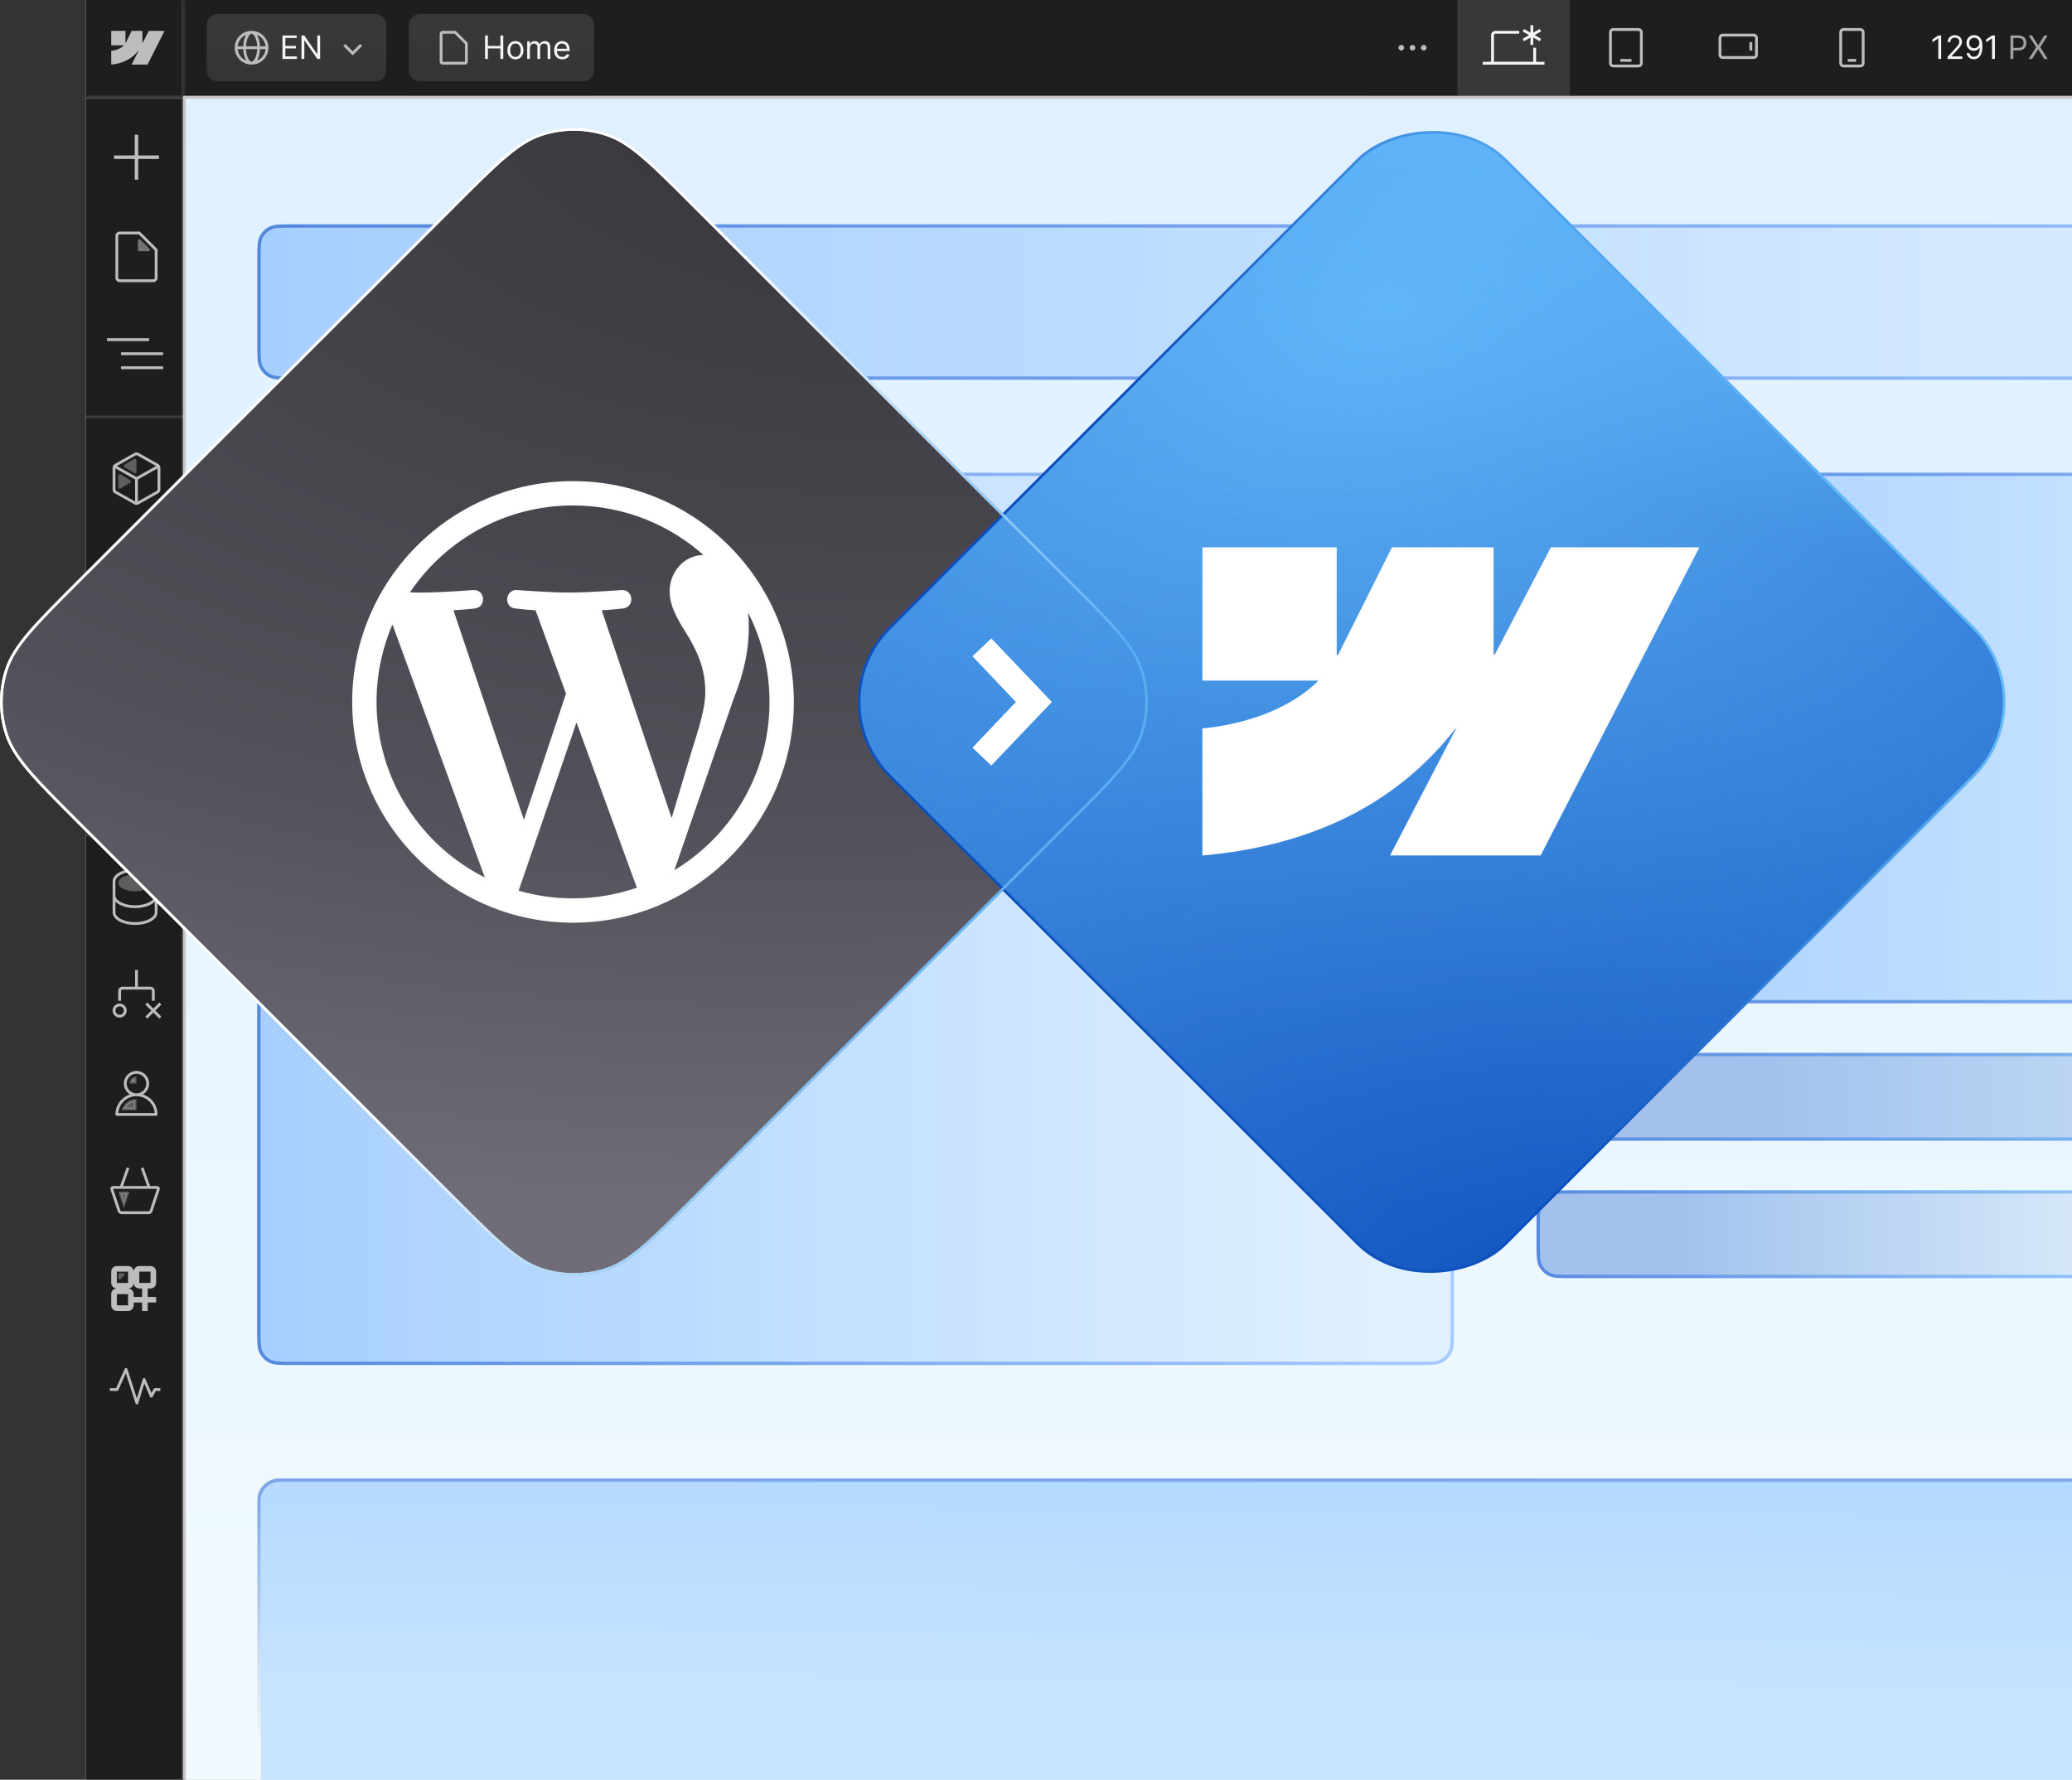 <svg width="738" height="634" viewBox="0 0 738 634" fill="none" xmlns="http://www.w3.org/2000/svg">
<rect x="0" y="0" width="738" height="634" fill="#333333" stroke="none"/>
<g clip-path="url(#clip0_13807_7246)">
<g clip-path="url(#clip1_13807_7246)">
<rect width="1440" height="850" transform="translate(30.613)" fill="white"/>
<mask id="path-1-inside-1_13807_7246" fill="white">
<path d="M30.613 0H1470.61V35H30.613V0Z"/>
</mask>
<path d="M30.613 0H1470.61V35H30.613V0Z" fill="#1E1E1E"/>
<path d="M1470.61 35V34H30.613V35V36H1470.61V35Z" fill="white" fill-opacity="0.13" mask="url(#path-1-inside-1_13807_7246)"/>
<mask id="path-3-inside-2_13807_7246" fill="white">
<path d="M30.613 0H65.613V34H30.613V0Z"/>
</mask>
<path d="M65.613 0H64.613V34H65.613H66.613V0H65.613Z" fill="white" fill-opacity="0.13" mask="url(#path-3-inside-2_13807_7246)"/>
<path fill-rule="evenodd" clip-rule="evenodd" d="M58.613 11L52.551 23H46.856L49.393 18.027H49.279C47.186 20.778 44.063 22.589 39.613 23V18.096C39.613 18.096 42.46 17.925 44.133 16.144H39.613V11H44.694V15.231L44.807 15.23L46.883 11H50.726V15.204L50.84 15.204L52.993 11H58.613Z" fill="#BDBDBD"/>
<g clip-path="url(#clip2_13807_7246)">
<path d="M73.613 9C73.613 6.791 75.404 5 77.613 5H133.613C135.822 5 137.613 6.791 137.613 9V25C137.613 27.209 135.822 29 133.613 29H77.613C75.404 29 73.613 27.209 73.613 25V9Z" fill="url(#paint0_linear_13807_7246)"/>
<path fill-rule="evenodd" clip-rule="evenodd" d="M95.613 17C95.613 13.686 92.927 11 89.613 11C86.3 11 83.613 13.686 83.613 17C83.613 20.314 86.3 23 89.613 23C92.927 23 95.613 20.314 95.613 17ZM90.84 20.795C90.35 21.775 89.859 22 89.613 22C89.368 22 88.876 21.775 88.386 20.795C87.977 19.977 87.684 18.826 87.624 17.5H91.602C91.543 18.826 91.249 19.977 90.84 20.795ZM91.602 16.5H87.624C87.684 15.175 87.977 14.023 88.386 13.205C88.876 12.225 89.368 12 89.613 12C89.859 12 90.35 12.225 90.84 13.205C91.249 14.023 91.543 15.175 91.602 16.5ZM92.603 17.5C92.535 19.155 92.131 20.62 91.527 21.621C93.192 20.93 94.403 19.366 94.589 17.5H92.603ZM94.589 16.5H92.603C92.535 14.845 92.131 13.38 91.527 12.379C93.192 13.07 94.403 14.634 94.589 16.5ZM86.624 16.5C86.692 14.845 87.096 13.38 87.699 12.379C86.034 13.07 84.823 14.634 84.638 16.5H86.624ZM84.638 17.5C84.823 19.366 86.034 20.93 87.699 21.621C87.096 20.62 86.692 19.155 86.624 17.5H84.638Z" fill="#BDBDBD"/>
<path d="M100.626 21V12.636H105.674V13.535H101.639V16.361H105.412V17.259H101.639V20.102H105.739V21H100.626ZM114.016 12.636V21H113.036L108.479 14.433H108.397V21H107.384V12.636H108.364L112.938 19.22H113.02V12.636H114.016Z" fill="#F5F5F5"/>
<path fill-rule="evenodd" clip-rule="evenodd" d="M125.615 18.295L128.262 15.648L128.969 16.355L125.615 19.709L122.262 16.355L122.969 15.648L125.615 18.295Z" fill="#BDBDBD"/>
</g>
<g clip-path="url(#clip3_13807_7246)">
<rect width="66" height="34" transform="translate(145.613)" fill="#1E1E1E"/>
<path d="M145.613 9C145.613 6.791 147.404 5 149.613 5H207.613C209.822 5 211.613 6.791 211.613 9V25C211.613 27.209 209.822 29 207.613 29H149.613C147.404 29 145.613 27.209 145.613 25V9Z" fill="url(#paint1_linear_13807_7246)"/>
<path fill-rule="evenodd" clip-rule="evenodd" d="M156.613 12C156.613 11.448 157.061 11 157.613 11L162.32 11L166.613 15.293V22C166.613 22.552 166.166 23 165.613 23H157.613C157.061 23 156.613 22.552 156.613 22V12ZM161.906 12H157.613V22H165.613V15.707L161.906 12Z" fill="#BDBDBD"/>
<path d="M172.767 21V12.636H173.78V16.361H178.239V12.636H179.252V21H178.239V17.259H173.78V21H172.767ZM183.582 21.131C183.016 21.131 182.519 20.996 182.092 20.726C181.667 20.457 181.335 20.08 181.095 19.595C180.858 19.111 180.74 18.544 180.74 17.896C180.74 17.243 180.858 16.672 181.095 16.185C181.335 15.698 181.667 15.319 182.092 15.05C182.519 14.78 183.016 14.646 183.582 14.646C184.149 14.646 184.644 14.78 185.069 15.05C185.496 15.319 185.828 15.698 186.065 16.185C186.305 16.672 186.425 17.243 186.425 17.896C186.425 18.544 186.305 19.111 186.065 19.595C185.828 20.08 185.496 20.457 185.069 20.726C184.644 20.996 184.149 21.131 183.582 21.131ZM183.582 20.265C184.013 20.265 184.366 20.155 184.644 19.934C184.922 19.714 185.127 19.424 185.261 19.064C185.394 18.705 185.461 18.316 185.461 17.896C185.461 17.477 185.394 17.086 185.261 16.724C185.127 16.362 184.922 16.07 184.644 15.846C184.366 15.623 184.013 15.511 183.582 15.511C183.152 15.511 182.798 15.623 182.521 15.846C182.243 16.07 182.037 16.362 181.904 16.724C181.771 17.086 181.704 17.477 181.704 17.896C181.704 18.316 181.771 18.705 181.904 19.064C182.037 19.424 182.243 19.714 182.521 19.934C182.798 20.155 183.152 20.265 183.582 20.265ZM187.781 21V14.727H188.712V15.707H188.794C188.924 15.373 189.135 15.113 189.427 14.927C189.718 14.739 190.068 14.646 190.476 14.646C190.89 14.646 191.234 14.739 191.509 14.927C191.787 15.113 192.004 15.373 192.159 15.707H192.224C192.385 15.383 192.626 15.126 192.947 14.935C193.268 14.742 193.653 14.646 194.103 14.646C194.663 14.646 195.122 14.821 195.479 15.172C195.836 15.521 196.014 16.064 196.014 16.802V21H195.05V16.802C195.05 16.339 194.923 16.008 194.67 15.809C194.417 15.611 194.119 15.511 193.776 15.511C193.335 15.511 192.993 15.645 192.751 15.912C192.509 16.176 192.387 16.511 192.387 16.916V21H191.407V16.704C191.407 16.347 191.292 16.06 191.06 15.842C190.829 15.622 190.531 15.511 190.166 15.511C189.915 15.511 189.681 15.578 189.463 15.711C189.248 15.845 189.074 16.03 188.941 16.267C188.81 16.501 188.745 16.772 188.745 17.079V21H187.781ZM200.291 21.131C199.687 21.131 199.165 20.997 198.727 20.73C198.291 20.461 197.955 20.085 197.718 19.603C197.484 19.119 197.367 18.555 197.367 17.913C197.367 17.27 197.484 16.704 197.718 16.214C197.955 15.721 198.284 15.337 198.706 15.062C199.131 14.784 199.627 14.646 200.193 14.646C200.52 14.646 200.842 14.7 201.161 14.809C201.479 14.918 201.769 15.095 202.031 15.34C202.292 15.582 202.5 15.903 202.656 16.304C202.811 16.704 202.888 17.197 202.888 17.782V18.19H198.053V17.357H201.908C201.908 17.003 201.837 16.688 201.696 16.41C201.557 16.132 201.358 15.913 201.1 15.752C200.844 15.592 200.541 15.511 200.193 15.511C199.809 15.511 199.477 15.607 199.197 15.797C198.919 15.985 198.705 16.23 198.555 16.532C198.406 16.834 198.331 17.159 198.331 17.504V18.06C198.331 18.533 198.412 18.935 198.576 19.264C198.742 19.591 198.972 19.84 199.266 20.012C199.56 20.18 199.902 20.265 200.291 20.265C200.544 20.265 200.773 20.23 200.977 20.159C201.184 20.085 201.362 19.976 201.512 19.832C201.662 19.685 201.777 19.503 201.859 19.285L202.79 19.546C202.692 19.862 202.528 20.14 202.296 20.379C202.065 20.616 201.779 20.801 201.439 20.935C201.098 21.065 200.716 21.131 200.291 21.131Z" fill="#F5F5F5"/>
</g>
<rect width="32" height="34" transform="translate(487.113)" fill="#1E1E1E"/>
<path d="M498.113 17C498.113 16.448 498.561 16 499.113 16C499.666 16 500.113 16.448 500.113 17C500.113 17.552 499.666 18 499.113 18C498.561 18 498.113 17.552 498.113 17Z" fill="#BDBDBD"/>
<path d="M502.113 17C502.113 16.448 502.561 16 503.113 16C503.666 16 504.113 16.448 504.113 17C504.113 17.552 503.666 18 503.113 18C502.561 18 502.113 17.552 502.113 17Z" fill="#BDBDBD"/>
<path d="M506.113 17C506.113 16.448 506.561 16 507.113 16C507.666 16 508.113 16.448 508.113 17C508.113 17.552 507.666 18 507.113 18C506.561 18 506.113 17.552 506.113 17Z" fill="#BDBDBD"/>
<rect width="40" height="34" transform="translate(519.113)" fill="#383838"/>
<path d="M545.113 16H546.113V13.366L548.394 14.683L548.894 13.817L546.613 12.5L548.894 11.183L548.394 10.317L546.113 11.634V9H545.113V11.634L542.832 10.317L542.332 11.183L544.613 12.5L542.332 13.817L542.832 14.683L545.113 13.366V16Z" fill="#F5F5F5"/>
<path d="M532.613 11H541.113V12H532.613C532.337 12 532.113 12.224 532.113 12.5V22H546.113V17H547.113V22L550.113 22.027V23.027H528.113V22.027L531.113 22V12.5C531.113 11.672 531.785 11 532.613 11Z" fill="#F5F5F5"/>
<rect width="40" height="34" transform="translate(559.113)" fill="#1E1E1E"/>
<path d="M577.11 22L581.11 22.027L581.117 21.027L577.117 21L577.11 22Z" fill="#BDBDBD"/>
<path fill-rule="evenodd" clip-rule="evenodd" d="M574.613 10C573.785 10 573.113 10.672 573.113 11.5V22.5C573.113 23.328 573.785 24 574.613 24H583.613C584.442 24 585.113 23.328 585.113 22.5V11.5C585.113 10.672 584.442 10 583.613 10H574.613ZM574.113 11.5C574.113 11.224 574.337 11 574.613 11H583.613C583.889 11 584.113 11.224 584.113 11.5V22.5C584.113 22.776 583.889 23 583.613 23H574.613C574.337 23 574.113 22.776 574.113 22.5V11.5Z" fill="#BDBDBD"/>
<rect width="40" height="34" transform="translate(599.113)" fill="#1E1E1E"/>
<path d="M624.113 18V15H623.113V18H624.113Z" fill="#BDBDBD"/>
<path fill-rule="evenodd" clip-rule="evenodd" d="M612.113 13.5V19.5C612.113 20.328 612.785 21 613.613 21L624.613 21C625.442 21 626.113 20.328 626.113 19.5V13.5C626.113 12.672 625.442 12 624.613 12H613.613C612.785 12 612.113 12.672 612.113 13.5ZM613.113 19.5L613.113 13.5C613.113 13.224 613.337 13 613.613 13L624.613 13C624.889 13 625.113 13.224 625.113 13.5V19.5C625.113 19.776 624.889 20 624.613 20L613.613 20C613.337 20 613.113 19.776 613.113 19.5Z" fill="#BDBDBD"/>
<rect width="40" height="34" transform="translate(639.113)" fill="#1E1E1E"/>
<path d="M658.113 22H661.113V21H658.113V22Z" fill="#BDBDBD"/>
<path fill-rule="evenodd" clip-rule="evenodd" d="M664.113 11.5C664.113 10.672 663.442 10 662.613 10H656.613C655.785 10 655.113 10.672 655.113 11.5V22.5C655.113 23.328 655.785 24 656.613 24H662.613C663.442 24 664.113 23.328 664.113 22.5V11.5ZM662.613 11C662.889 11 663.113 11.224 663.113 11.5V22.5C663.113 22.776 662.889 23 662.613 23H656.613C656.337 23 656.113 22.776 656.113 22.5V11.5C656.113 11.224 656.337 11 656.613 11L662.613 11Z" fill="#BDBDBD"/>
<g clip-path="url(#clip4_13807_7246)">
<rect width="59" height="34" transform="translate(679.113)" fill="#1E1E1E"/>
<path d="M691.393 12.636V21H690.38V13.698H690.331L688.289 15.054V14.025L690.38 12.636H691.393ZM693.683 21V20.265L696.444 17.243C696.768 16.889 697.035 16.581 697.244 16.32C697.454 16.056 697.609 15.808 697.71 15.577C697.813 15.343 697.865 15.098 697.865 14.842C697.865 14.548 697.794 14.293 697.653 14.078C697.514 13.863 697.323 13.697 697.081 13.58C696.839 13.463 696.566 13.404 696.264 13.404C695.943 13.404 695.662 13.471 695.423 13.604C695.186 13.735 695.002 13.919 694.872 14.155C694.744 14.392 694.68 14.67 694.68 14.989H693.716C693.716 14.499 693.829 14.068 694.055 13.698C694.281 13.328 694.588 13.039 694.978 12.832C695.37 12.626 695.809 12.522 696.297 12.522C696.787 12.522 697.221 12.626 697.6 12.832C697.978 13.039 698.275 13.318 698.49 13.67C698.705 14.021 698.812 14.412 698.812 14.842C698.812 15.149 698.757 15.45 698.645 15.744C698.536 16.035 698.346 16.361 698.073 16.72C697.804 17.077 697.429 17.512 696.95 18.027L695.072 20.036V20.102H698.959V21H693.683ZM703.194 12.522C703.537 12.525 703.88 12.59 704.223 12.718C704.566 12.846 704.879 13.058 705.162 13.355C705.445 13.649 705.673 14.051 705.844 14.56C706.016 15.069 706.101 15.707 706.101 16.475C706.101 17.218 706.031 17.879 705.889 18.456C705.75 19.03 705.549 19.515 705.285 19.91C705.023 20.304 704.705 20.604 704.329 20.808C703.956 21.012 703.534 21.114 703.063 21.114C702.595 21.114 702.177 21.022 701.809 20.837C701.444 20.649 701.145 20.389 700.911 20.057C700.679 19.722 700.531 19.334 700.466 18.893H701.462C701.552 19.277 701.73 19.594 701.997 19.844C702.267 20.092 702.622 20.216 703.063 20.216C703.708 20.216 704.217 19.934 704.59 19.371C704.966 18.807 705.154 18.011 705.154 16.982H705.089C704.936 17.21 704.755 17.408 704.545 17.574C704.336 17.74 704.103 17.868 703.847 17.958C703.591 18.047 703.319 18.092 703.03 18.092C702.551 18.092 702.111 17.974 701.711 17.737C701.314 17.497 700.995 17.169 700.756 16.753C700.519 16.334 700.4 15.854 700.4 15.315C700.4 14.803 700.515 14.335 700.743 13.911C700.975 13.483 701.299 13.143 701.715 12.89C702.135 12.636 702.627 12.514 703.194 12.522ZM703.194 13.421C702.851 13.421 702.542 13.506 702.267 13.678C701.994 13.847 701.778 14.075 701.617 14.364C701.459 14.65 701.38 14.967 701.38 15.315C701.38 15.664 701.457 15.981 701.609 16.267C701.764 16.55 701.975 16.776 702.242 16.945C702.512 17.111 702.818 17.194 703.161 17.194C703.42 17.194 703.661 17.143 703.884 17.043C704.107 16.939 704.302 16.799 704.468 16.622C704.637 16.442 704.769 16.24 704.864 16.014C704.959 15.785 705.007 15.547 705.007 15.299C705.007 14.972 704.928 14.666 704.77 14.38C704.615 14.094 704.4 13.863 704.125 13.686C703.853 13.509 703.542 13.421 703.194 13.421ZM710.533 12.636V21H709.52V13.698H709.471L707.429 15.054V14.025L709.52 12.636H710.533Z" fill="#F5F5F5"/>
<path d="M716.089 21V12.636H718.915C719.572 12.636 720.108 12.755 720.524 12.992C720.944 13.226 721.254 13.543 721.456 13.943C721.657 14.343 721.758 14.79 721.758 15.283C721.758 15.775 721.657 16.223 721.456 16.626C721.257 17.029 720.949 17.35 720.533 17.59C720.116 17.827 719.582 17.945 718.932 17.945H716.906V17.047H718.899C719.348 17.047 719.709 16.969 719.981 16.814C720.254 16.659 720.451 16.449 720.573 16.185C720.699 15.918 720.761 15.617 720.761 15.283C720.761 14.948 720.699 14.648 720.573 14.384C720.451 14.12 720.252 13.913 719.977 13.764C719.702 13.611 719.337 13.535 718.883 13.535H717.102V21H716.089ZM723.764 12.636L725.921 16.116H725.986L728.142 12.636H729.335L726.705 16.818L729.335 21H728.142L725.986 17.586H725.921L723.764 21H722.572L725.267 16.818L722.572 12.636H723.764Z" fill="#A3A3A3"/>
</g>
<mask id="path-20-inside-3_13807_7246" fill="white">
<path d="M30.613 35L65.613 35L65.613 850H30.613L30.613 35Z"/>
</mask>
<path d="M30.613 35L65.613 35L65.613 850H30.613L30.613 35Z" fill="#1E1E1E"/>
<path d="M65.613 35H64.613L64.613 850H65.613H66.613L66.613 35H65.613Z" fill="white" fill-opacity="0.13" mask="url(#path-20-inside-3_13807_7246)"/>
<path fill-rule="evenodd" clip-rule="evenodd" d="M47.988 55.375V48H49.238V55.375H56.613V56.625H49.238V64H47.988V56.625H40.613V55.375H47.988Z" fill="#BDBDBD"/>
<path fill-rule="evenodd" clip-rule="evenodd" d="M42.613 83.5C42.337 83.5 42.113 83.724 42.113 84V99C42.113 99.276 42.337 99.5 42.613 99.5H54.613C54.889 99.5 55.113 99.276 55.113 99V89.207L49.406 83.5H42.613ZM41.113 84C41.113 83.172 41.785 82.5 42.613 82.5H49.82L56.113 88.793V99C56.113 99.828 55.442 100.5 54.613 100.5H42.613C41.785 100.5 41.113 99.828 41.113 99V84Z" fill="#BDBDBD"/>
<path opacity="0.4" d="M52.906 89.5H49.613C49.337 89.5 49.113 89.276 49.113 89V85.707C49.113 85.262 49.652 85.039 49.967 85.354L53.26 88.646C53.575 88.961 53.352 89.5 52.906 89.5Z" fill="#F5F5F5"/>
<path d="M38.113 121.5H53.113V120.5H38.113V121.5Z" fill="#BDBDBD"/>
<path d="M58.113 126.5H43.113V125.5H58.113V126.5Z" fill="#BDBDBD"/>
<path d="M58.113 131.5H43.113V130.5H58.113V131.5Z" fill="#BDBDBD"/>
<rect width="35" height="1" transform="translate(65.613 149) rotate(-180)" fill="white" fill-opacity="0.13"/>
<path fill-rule="evenodd" clip-rule="evenodd" d="M49.349 161.341C48.892 161.084 48.334 161.084 47.878 161.341L40.878 165.279C40.406 165.544 40.113 166.044 40.113 166.586V174.416C40.113 174.958 40.406 175.458 40.878 175.724L47.878 179.661C48.334 179.918 48.892 179.918 49.349 179.661L56.349 175.724C56.821 175.458 57.113 174.958 57.113 174.416V166.586C57.113 166.044 56.821 165.544 56.349 165.279L49.349 161.341ZM48.368 162.213C48.52 162.127 48.706 162.127 48.858 162.213L55.593 166.001L48.613 169.927L41.633 166.001L48.368 162.213ZM41.113 166.856V174.416C41.113 174.597 41.211 174.763 41.368 174.852L48.113 178.646V170.794L41.113 166.856ZM49.113 178.646L55.858 174.852C56.016 174.763 56.113 174.597 56.113 174.416V166.856L49.113 170.794V178.646Z" fill="#BDBDBD"/>
<g opacity="0.4">
<path d="M48.613 168.117C48.613 168.506 48.189 168.746 47.856 168.546L44.328 166.429C44.004 166.235 44.004 165.765 44.328 165.571L47.856 163.454C48.189 163.254 48.613 163.494 48.613 163.883V168.117Z" fill="#BDBDBD"/>
<path d="M46.399 171.929C46.722 171.735 46.722 171.265 46.399 171.071L42.87 168.954C42.537 168.754 42.113 168.994 42.113 169.383V173.617C42.113 174.006 42.537 174.246 42.87 174.046L46.399 171.929Z" fill="#BDBDBD"/>
</g>
<path d="M50.113 198H54.363C55.054 198 55.613 198.56 55.613 199.25V209.5C55.613 211.433 54.046 213 52.113 213C50.18 213 48.613 211.433 48.613 209.5V199.5C48.613 198.672 49.285 198 50.113 198Z" stroke="#BDBDBD"/>
<path d="M50.113 198H54.113C54.942 198 55.613 198.672 55.613 199.5V209.5C55.613 211.433 54.046 213 52.113 213C50.18 213 48.613 211.433 48.613 209.5V199.5C48.613 198.672 49.285 198 50.113 198Z" stroke="#BDBDBD"/>
<path d="M45.035 199.593C45.817 198.812 47.084 198.813 47.865 199.593L49.112 200.838V202.251L47.158 200.3C46.767 199.91 46.134 199.91 45.743 200.3L42.906 203.133C42.516 203.523 42.516 204.156 42.906 204.546L49.112 210.744V212.157L42.199 205.253C41.467 204.521 41.421 203.363 42.062 202.578L42.199 202.426L45.035 199.593Z" fill="#BDBDBD"/>
<path opacity="0.4" d="M48.857 213.501H42.113C41.009 213.501 40.113 212.606 40.113 211.501V207.487C40.113 206.701 40.568 206.022 41.227 205.695L48.857 213.501ZM50.813 213.354C51.141 213.445 51.486 213.497 51.842 213.499C51.821 213.499 51.801 213.501 51.78 213.501H50.956L50.813 213.354ZM55.78 209.494C55.78 209.517 55.779 209.54 55.778 209.562V209.425C55.779 209.448 55.78 209.471 55.78 209.494Z" fill="#BDBDBD"/>
<circle cx="52.113" cy="209.5" r="1" fill="#BDBDBD"/>
<path opacity="0.4" d="M47.613 245.866V247.863C47.315 247.69 47.113 247.369 47.113 247C47.113 246.819 47.164 246.638 47.256 246.485L47.261 246.477L47.613 245.866ZM43.113 235.866V237.863C42.815 237.69 42.613 237.369 42.613 237C42.613 236.819 42.664 236.638 42.756 236.485L42.761 236.478L43.113 235.866ZM52.113 235.866V237.863C51.815 237.69 51.613 237.369 51.613 237C51.613 236.819 51.664 236.638 51.756 236.485L51.761 236.477L52.113 235.866Z" fill="#BDBDBD" stroke="#BDBDBD"/>
<path fill-rule="evenodd" clip-rule="evenodd" d="M40.113 237C40.113 238.933 41.68 240.5 43.613 240.5C45.546 240.5 47.113 238.933 47.113 237C47.113 236.368 46.94 235.74 46.616 235.201L44.479 231.5C44.094 230.833 43.132 230.833 42.747 231.5L40.611 235.2C40.287 235.74 40.113 236.367 40.113 237ZM43.613 239.5C42.233 239.5 41.113 238.381 41.113 237C41.113 236.547 41.239 236.096 41.47 235.712L41.475 235.704L43.613 232L45.757 235.712C45.988 236.097 46.113 236.547 46.113 237C46.113 238.381 44.994 239.5 43.613 239.5Z" fill="#BDBDBD"/>
<path fill-rule="evenodd" clip-rule="evenodd" d="M49.113 237C49.113 238.933 50.68 240.5 52.613 240.5C54.546 240.5 56.113 238.933 56.113 237C56.113 236.368 55.94 235.74 55.616 235.201L53.479 231.5C53.094 230.833 52.132 230.833 51.747 231.5L49.611 235.2C49.287 235.74 49.113 236.367 49.113 237ZM52.613 239.5C51.233 239.5 50.113 238.381 50.113 237C50.113 236.547 50.239 236.096 50.47 235.712L50.475 235.704L52.613 232L54.757 235.712C54.988 236.097 55.113 236.547 55.113 237C55.113 238.381 53.994 239.5 52.613 239.5Z" fill="#BDBDBD"/>
<path fill-rule="evenodd" clip-rule="evenodd" d="M48.113 250.5C46.18 250.5 44.613 248.933 44.613 247C44.613 246.367 44.787 245.74 45.111 245.2L47.247 241.5C47.632 240.833 48.594 240.833 48.979 241.5L51.116 245.201C51.44 245.74 51.613 246.368 51.613 247C51.613 248.933 50.046 250.5 48.113 250.5ZM45.613 247C45.613 248.381 46.733 249.5 48.113 249.5C49.494 249.5 50.613 248.381 50.613 247C50.613 246.547 50.488 246.097 50.257 245.712L50.252 245.704L48.113 242L45.975 245.704L45.97 245.712C45.739 246.096 45.613 246.547 45.613 247Z" fill="#BDBDBD"/>
<path d="M45.113 272C45.389 272 45.613 272.224 45.613 272.5C45.613 272.776 45.389 273 45.113 273C44.837 273 44.613 272.776 44.613 272.5C44.613 272.224 44.837 272 45.113 272Z" fill="#BDBDBD" stroke="#BDBDBD"/>
<g opacity="0.4">
<path d="M45.907 264.809C46.298 264.418 46.931 264.418 47.321 264.809L50.013 267.5H43.215L45.907 264.809Z" fill="#BDBDBD"/>
<path d="M40.114 270.602V277.4L37.422 274.708C37.031 274.317 37.031 273.684 37.422 273.294L40.114 270.602Z" fill="#BDBDBD"/>
<path d="M48.614 282.5H44.114L47.761 278.854C48.075 278.539 48.614 278.762 48.614 279.207V282.5Z" fill="#BDBDBD"/>
</g>
<rect width="35" height="1" transform="translate(65.613 298) rotate(-180)" fill="white" fill-opacity="0.13"/>
<path opacity="0.4" d="M48.113 317.5C51.427 317.5 54.113 316.157 54.113 314.5C54.113 312.843 51.427 311.5 48.113 311.5C44.8 311.5 42.113 312.843 42.113 314.5C42.113 316.157 44.8 317.5 48.113 317.5Z" fill="#BDBDBD"/>
<path fill-rule="evenodd" clip-rule="evenodd" d="M48.113 309.5C45.977 309.5 44.018 309.961 42.575 310.73C41.153 311.489 40.113 312.621 40.113 314L40.113 325C40.113 326.379 41.153 327.511 42.575 328.27C44.018 329.039 45.977 329.5 48.113 329.5C50.25 329.5 52.209 329.039 53.652 328.27C55.073 327.511 56.113 326.379 56.113 325V314C56.113 312.621 55.073 311.489 53.652 310.73C52.209 309.961 50.25 309.5 48.113 309.5ZM55.113 319V314C55.113 313.17 54.474 312.302 53.181 311.613C51.91 310.935 50.119 310.5 48.113 310.5C46.108 310.5 44.317 310.935 43.045 311.613C41.752 312.302 41.113 313.17 41.113 314V319C41.113 319.83 41.752 320.698 43.045 321.387C44.317 322.065 46.108 322.5 48.113 322.5C50.119 322.5 51.91 322.065 53.181 321.387C54.474 320.698 55.113 319.83 55.113 319ZM41.113 321.208C41.514 321.615 42.015 321.971 42.575 322.27C44.018 323.039 45.977 323.5 48.113 323.5C50.25 323.5 52.209 323.039 53.652 322.27C54.212 321.971 54.712 321.615 55.113 321.208L55.113 325C55.113 325.83 54.474 326.698 53.181 327.387C51.91 328.065 50.119 328.5 48.113 328.5C46.108 328.5 44.317 328.065 43.045 327.387C41.752 326.698 41.113 325.83 41.113 325V321.208Z" fill="#BDBDBD"/>
<path d="M48.113 351.5V345.5H49.113V351.5H53.613C54.442 351.5 55.113 352.172 55.113 353V356.5H54.113V353C54.113 352.724 53.889 352.5 53.613 352.5H43.613C43.337 352.5 43.113 352.724 43.113 353V356.5H42.113V353C42.113 352.172 42.785 351.5 43.613 351.5H48.113Z" fill="#BDBDBD"/>
<path d="M52.467 362.854L54.613 360.707L56.76 362.854L57.467 362.146L55.32 360L57.467 357.854L56.76 357.146L54.613 359.293L52.467 357.146L51.76 357.854L53.906 360L51.76 362.146L52.467 362.854Z" fill="#BDBDBD"/>
<path fill-rule="evenodd" clip-rule="evenodd" d="M42.613 362.5C43.994 362.5 45.113 361.381 45.113 360C45.113 358.619 43.994 357.5 42.613 357.5C41.233 357.5 40.113 358.619 40.113 360C40.113 361.381 41.233 362.5 42.613 362.5ZM44.113 360C44.113 360.828 43.442 361.5 42.613 361.5C41.785 361.5 41.113 360.828 41.113 360C41.113 359.172 41.785 358.5 42.613 358.5C43.442 358.5 44.113 359.172 44.113 360Z" fill="#BDBDBD"/>
<path fill-rule="evenodd" clip-rule="evenodd" d="M48.613 381.5C46.128 381.5 44.113 383.515 44.113 386C44.113 387.642 44.992 389.078 46.305 389.864C45.186 390.226 44.157 390.849 43.31 391.697C41.904 393.103 41.113 395.011 41.113 397C41.113 397.133 41.166 397.26 41.26 397.354C41.353 397.447 41.481 397.5 41.613 397.5H55.613C55.889 397.5 56.113 397.276 56.113 397C56.113 395.011 55.323 393.103 53.917 391.697C53.069 390.849 52.04 390.226 50.921 389.864C52.234 389.078 53.113 387.642 53.113 386C53.113 383.515 51.099 381.5 48.613 381.5ZM45.113 386C45.113 384.067 46.68 382.5 48.613 382.5C50.546 382.5 52.113 384.067 52.113 386C52.113 387.933 50.546 389.5 48.613 389.5C46.68 389.5 45.113 387.933 45.113 386ZM44.017 392.404C45.236 391.185 46.889 390.5 48.613 390.5C50.337 390.5 51.99 391.185 53.209 392.404C54.31 393.504 54.975 394.959 55.094 396.5H42.133C42.251 394.959 42.916 393.504 44.017 392.404Z" fill="#BDBDBD"/>
<path opacity="0.4" d="M48.111 395H44.03C44.28 394.428 44.634 393.907 45.076 393.465C45.54 393.001 46.092 392.632 46.698 392.381C47.15 392.194 47.627 392.075 48.111 392.026V395ZM48.112 385.5H46.678C46.701 385.41 46.728 385.321 46.764 385.234C46.864 384.992 47.012 384.772 47.197 384.586C47.383 384.4 47.604 384.253 47.847 384.152C47.933 384.117 48.022 384.089 48.112 384.065V385.5Z" fill="#BDBDBD" stroke="#BDBDBD"/>
<path fill-rule="evenodd" clip-rule="evenodd" d="M43.821 422.5H52.402L50.141 416.168L51.083 415.832L53.464 422.5H55.918C56.601 422.5 57.083 423.169 56.867 423.816L54.314 431.475C54.11 432.087 53.537 432.5 52.891 432.5H43.333C42.687 432.5 42.114 432.087 41.91 431.475L39.357 423.816C39.141 423.169 39.623 422.5 40.306 422.5H42.759L45.141 415.832L46.083 416.168L43.821 422.5ZM40.306 423.5H55.918L53.365 431.158C53.297 431.362 53.106 431.5 52.891 431.5H43.333C43.117 431.5 42.926 431.362 42.858 431.158L40.306 423.5Z" fill="#BDBDBD"/>
<path opacity="0.4" d="M42.807 425H45.42L44.113 428.919L42.807 425Z" fill="#BDBDBD" stroke="#BDBDBD"/>
<path opacity="0.4" d="M42.113 455.293V454C42.113 453.724 42.337 453.5 42.613 453.5H43.906C44.352 453.5 44.575 454.039 44.26 454.354L42.967 455.646C42.652 455.961 42.113 455.738 42.113 455.293Z" fill="#BDBDBD"/>
<path d="M45.613 459.5C46.442 459.5 47.113 460.172 47.113 461V465C47.113 465.828 46.442 466.5 45.613 466.5H41.613C40.785 466.5 40.113 465.828 40.113 465V461C40.113 460.172 40.785 459.5 41.613 459.5H45.613ZM52.113 462.5H55.113V463.5H52.113V466.5H51.113V463.5H48.113V462.5H51.113V459.5H52.113V462.5ZM41.613 460.5C41.337 460.5 41.113 460.724 41.113 461V465C41.113 465.276 41.337 465.5 41.613 465.5H45.613C45.889 465.5 46.113 465.276 46.113 465V461C46.113 460.724 45.889 460.5 45.613 460.5H41.613ZM45.613 451.5C46.442 451.5 47.113 452.172 47.113 453V457C47.113 457.828 46.442 458.5 45.613 458.5H41.613C40.785 458.5 40.113 457.828 40.113 457V453C40.113 452.172 40.785 451.5 41.613 451.5H45.613ZM53.613 451.5C54.442 451.5 55.113 452.172 55.113 453V457C55.113 457.828 54.442 458.5 53.613 458.5H49.613C48.785 458.5 48.113 457.828 48.113 457V453C48.113 452.172 48.785 451.5 49.613 451.5H53.613ZM41.613 452.5C41.337 452.5 41.113 452.724 41.113 453V457C41.113 457.276 41.337 457.5 41.613 457.5H45.613C45.889 457.5 46.113 457.276 46.113 457V453C46.113 452.724 45.889 452.5 45.613 452.5H41.613ZM49.613 452.5C49.337 452.5 49.113 452.724 49.113 453V457C49.113 457.276 49.337 457.5 49.613 457.5H53.613C53.889 457.5 54.113 457.276 54.113 457V453C54.113 452.724 53.889 452.5 53.613 452.5H49.613Z" fill="#BDBDBD"/>
<path d="M45.613 459.5C46.442 459.5 47.113 460.172 47.113 461V465C47.113 465.828 46.442 466.5 45.613 466.5H41.613C40.785 466.5 40.113 465.828 40.113 465V461C40.113 460.172 40.785 459.5 41.613 459.5H45.613ZM52.113 462.5H55.113V463.5H52.113V466.5H51.113V463.5H48.113V462.5H51.113V459.5H52.113V462.5ZM41.613 460.5C41.337 460.5 41.113 460.724 41.113 461V465C41.113 465.276 41.337 465.5 41.613 465.5H45.613C45.889 465.5 46.113 465.276 46.113 465V461C46.113 460.724 45.889 460.5 45.613 460.5H41.613ZM45.613 451.5C46.442 451.5 47.113 452.172 47.113 453V457C47.113 457.828 46.442 458.5 45.613 458.5H41.613C40.785 458.5 40.113 457.828 40.113 457V453C40.113 452.172 40.785 451.5 41.613 451.5H45.613ZM53.613 451.5C54.442 451.5 55.113 452.172 55.113 453V457C55.113 457.828 54.442 458.5 53.613 458.5H49.613C48.785 458.5 48.113 457.828 48.113 457V453C48.113 452.172 48.785 451.5 49.613 451.5H53.613ZM41.613 452.5C41.337 452.5 41.113 452.724 41.113 453V457C41.113 457.276 41.337 457.5 41.613 457.5H45.613C45.889 457.5 46.113 457.276 46.113 457V453C46.113 452.724 45.889 452.5 45.613 452.5H41.613ZM49.613 452.5C49.337 452.5 49.113 452.724 49.113 453V457C49.113 457.276 49.337 457.5 49.613 457.5H53.613C53.889 457.5 54.113 457.276 54.113 457V453C54.113 452.724 53.889 452.5 53.613 452.5H49.613Z" stroke="#BDBDBD"/>
<path fill-rule="evenodd" clip-rule="evenodd" d="M44.926 487.302C45.133 487.313 45.312 487.451 45.375 487.648L48.745 498.131L50.849 491.254C50.911 491.054 51.091 490.913 51.301 490.902C51.51 490.89 51.705 491.011 51.787 491.204L53.949 496.248L54.744 494.765C54.831 494.602 55 494.501 55.185 494.501H57.113V495.501H55.484L54.34 497.637C54.249 497.806 54.069 497.909 53.877 497.9C53.685 497.892 53.515 497.774 53.439 497.598L51.406 492.853L49.234 499.947C49.17 500.156 48.978 500.299 48.76 500.301C48.541 500.302 48.347 500.162 48.28 499.954L44.823 489.198L42.141 495.205C42.061 495.385 41.882 495.501 41.685 495.501H39.113V494.501H41.36L44.442 487.597C44.527 487.408 44.719 487.29 44.926 487.302Z" fill="#BDBDBD"/>
<rect x="228.613" y="243.5" width="442" height="181" stroke="#007DF0"/>
<g clip-path="url(#clip5_13807_7246)">
<path d="M228.113 228C228.113 226.895 229.009 226 230.113 226H300.113C301.218 226 302.113 226.895 302.113 228V244H228.113V228Z" fill="#007DF0"/>
<path d="M232.613 230C232.613 229.724 232.837 229.5 233.113 229.5H243.113C243.389 229.5 243.613 229.724 243.613 230V240C243.613 240.276 243.389 240.5 243.113 240.5H233.113C232.837 240.5 232.613 240.276 232.613 240V230Z" stroke="white"/>
<path d="M251.126 239V230.636H254.05C254.633 230.636 255.113 230.737 255.492 230.939C255.87 231.137 256.152 231.405 256.337 231.743C256.522 232.078 256.615 232.45 256.615 232.858C256.615 233.217 256.551 233.514 256.423 233.748C256.298 233.982 256.131 234.167 255.925 234.304C255.72 234.44 255.498 234.54 255.259 234.606V234.688C255.515 234.704 255.772 234.794 256.031 234.957C256.289 235.12 256.506 235.355 256.68 235.659C256.854 235.964 256.941 236.337 256.941 236.778C256.941 237.198 256.846 237.575 256.656 237.91C256.465 238.244 256.164 238.51 255.753 238.706C255.342 238.902 254.807 239 254.148 239H251.126ZM252.139 238.102H254.148C254.81 238.102 255.279 237.974 255.557 237.718C255.837 237.459 255.978 237.146 255.978 236.778C255.978 236.495 255.905 236.234 255.761 235.994C255.617 235.752 255.411 235.559 255.145 235.414C254.878 235.267 254.562 235.194 254.197 235.194H252.139V238.102ZM252.139 234.312H254.017C254.322 234.312 254.597 234.252 254.842 234.132C255.09 234.012 255.286 233.844 255.43 233.626C255.577 233.408 255.651 233.152 255.651 232.858C255.651 232.49 255.523 232.179 255.267 231.923C255.011 231.664 254.605 231.535 254.05 231.535H252.139V234.312ZM259.324 230.636V239H258.36V230.636H259.324ZM263.522 239.131C262.956 239.131 262.459 238.996 262.032 238.726C261.607 238.457 261.275 238.08 261.035 237.595C260.798 237.111 260.68 236.544 260.68 235.896C260.68 235.243 260.798 234.673 261.035 234.185C261.275 233.698 261.607 233.319 262.032 233.05C262.459 232.78 262.956 232.646 263.522 232.646C264.088 232.646 264.584 232.78 265.009 233.05C265.436 233.319 265.768 233.698 266.005 234.185C266.245 234.673 266.365 235.243 266.365 235.896C266.365 236.544 266.245 237.111 266.005 237.595C265.768 238.08 265.436 238.457 265.009 238.726C264.584 238.996 264.088 239.131 263.522 239.131ZM263.522 238.265C263.952 238.265 264.306 238.155 264.584 237.934C264.862 237.714 265.067 237.424 265.201 237.064C265.334 236.705 265.401 236.316 265.401 235.896C265.401 235.477 265.334 235.086 265.201 234.724C265.067 234.362 264.862 234.069 264.584 233.846C264.306 233.623 263.952 233.511 263.522 233.511C263.092 233.511 262.738 233.623 262.46 233.846C262.183 234.069 261.977 234.362 261.844 234.724C261.71 235.086 261.644 235.477 261.644 235.896C261.644 236.316 261.71 236.705 261.844 237.064C261.977 237.424 262.183 237.714 262.46 237.934C262.738 238.155 263.092 238.265 263.522 238.265ZM270.269 239.131C269.681 239.131 269.175 238.992 268.75 238.714C268.325 238.436 267.998 238.054 267.77 237.567C267.541 237.079 267.427 236.522 267.427 235.896C267.427 235.259 267.544 234.697 267.778 234.21C268.015 233.72 268.344 233.337 268.766 233.062C269.191 232.784 269.686 232.646 270.253 232.646C270.694 232.646 271.091 232.727 271.445 232.891C271.799 233.054 272.089 233.283 272.315 233.577C272.541 233.871 272.681 234.214 272.736 234.606H271.772C271.698 234.32 271.535 234.067 271.282 233.846C271.031 233.623 270.694 233.511 270.269 233.511C269.893 233.511 269.564 233.609 269.281 233.805C269 233.999 268.781 234.272 268.623 234.626C268.468 234.977 268.39 235.39 268.39 235.864C268.39 236.348 268.467 236.77 268.619 237.13C268.774 237.489 268.992 237.768 269.273 237.967C269.556 238.166 269.888 238.265 270.269 238.265C270.519 238.265 270.747 238.221 270.951 238.134C271.155 238.047 271.328 237.922 271.47 237.759C271.611 237.595 271.712 237.399 271.772 237.17H272.736C272.681 237.541 272.546 237.874 272.331 238.171C272.119 238.465 271.837 238.699 271.486 238.873C271.137 239.045 270.732 239.131 270.269 239.131ZM274.928 236.713L274.912 235.521H275.108L277.852 232.727H279.044L276.12 235.684H276.039L274.928 236.713ZM274.03 239V230.636H274.993V239H274.03ZM278.015 239L275.565 235.896L276.251 235.227L279.24 239H278.015Z" fill="white"/>
<mask id="path-51-inside-4_13807_7246" fill="white">
<path d="M282.113 226H302.113V244H282.113V226Z"/>
</mask>
<path d="M282.113 244H283.113V226H282.113H281.113V244H282.113Z" fill="white" fill-opacity="0.22" mask="url(#path-51-inside-4_13807_7246)"/>
<path fill-rule="evenodd" clip-rule="evenodd" d="M287.418 231.134L290.064 231.45L291.114 229H293.114L294.164 231.45L296.81 231.134L297.81 232.866L296.214 235L297.81 237.134L296.81 238.866L294.164 238.55L293.114 241H291.114L290.064 238.55L287.418 238.866L286.418 237.134L288.014 235L286.418 232.866L287.418 231.134ZM290.983 231.844L291.774 230H292.455L293.245 231.844C293.42 232.251 293.842 232.495 294.282 232.443L296.274 232.205L296.615 232.795L295.413 234.401C295.147 234.756 295.147 235.244 295.413 235.599L296.615 237.205L296.274 237.795L294.282 237.557C293.842 237.505 293.42 237.749 293.245 238.157L292.455 240H291.774L290.983 238.157C290.809 237.749 290.386 237.505 289.946 237.557L287.954 237.795L287.614 237.205L288.815 235.599C289.081 235.244 289.081 234.756 288.815 234.401L287.614 232.795L287.954 232.205L289.946 232.443C290.386 232.495 290.809 232.251 290.983 231.844ZM292.114 236C292.666 236 293.114 235.552 293.114 235C293.114 234.448 292.666 234 292.114 234C291.562 234 291.114 234.448 291.114 235C291.114 235.552 291.562 236 292.114 236Z" fill="white"/>
</g>
</g>
<g clip-path="url(#clip6_13807_7246)">
<rect x="65.679" y="34.675" width="1093.56" height="635.96" fill="url(#paint2_linear_13807_7246)" stroke="#CAC6C8" stroke-width="1.061"/>
<path d="M104.025 80.509H929.42C931.55 80.509 933.113 80.509 934.349 80.606C935.577 80.704 936.43 80.894 937.149 81.246C938.592 81.953 939.758 83.119 940.465 84.561C940.817 85.281 941.007 86.134 941.104 87.362C941.202 88.597 941.203 90.16 941.203 92.291V122.914C941.203 125.045 941.202 126.608 941.104 127.844C941.007 129.072 940.817 129.925 940.465 130.645C939.758 132.087 938.592 133.252 937.149 133.959C936.43 134.311 935.577 134.503 934.349 134.6C933.113 134.697 931.55 134.697 929.42 134.697H104.025C101.895 134.697 100.332 134.697 99.097 134.6C97.868 134.503 97.015 134.311 96.296 133.959C94.854 133.252 93.687 132.087 92.981 130.645C92.628 129.925 92.438 129.072 92.341 127.844C92.243 126.608 92.243 125.045 92.243 122.914V92.291C92.243 90.16 92.243 88.597 92.341 87.362C92.438 86.134 92.628 85.281 92.981 84.561C93.687 83.119 94.854 81.953 96.296 81.246C97.015 80.894 97.868 80.704 99.097 80.606C100.332 80.509 101.895 80.509 104.025 80.509Z" fill="url(#paint3_linear_13807_7246)"/>
<path d="M104.025 80.509H929.42C931.55 80.509 933.113 80.509 934.349 80.606C935.577 80.704 936.43 80.894 937.149 81.246C938.592 81.953 939.758 83.119 940.465 84.561C940.817 85.281 941.007 86.134 941.104 87.362C941.202 88.597 941.203 90.16 941.203 92.291V122.914C941.203 125.045 941.202 126.608 941.104 127.844C941.007 129.072 940.817 129.925 940.465 130.645C939.758 132.087 938.592 133.252 937.149 133.959C936.43 134.311 935.577 134.503 934.349 134.6C933.113 134.697 931.55 134.697 929.42 134.697H104.025C101.895 134.697 100.332 134.697 99.097 134.6C97.868 134.503 97.015 134.311 96.296 133.959C94.854 133.252 93.687 132.087 92.981 130.645C92.628 129.925 92.438 129.072 92.341 127.844C92.243 126.608 92.243 125.045 92.243 122.914V92.291C92.243 90.16 92.243 88.597 92.341 87.362C92.438 86.134 92.628 85.281 92.981 84.561C93.687 83.119 94.854 81.953 96.296 81.246C97.015 80.894 97.868 80.704 99.097 80.606C100.332 80.509 101.895 80.509 104.025 80.509Z" stroke="url(#paint4_linear_13807_7246)" stroke-width="1.204"/>
<path d="M103.975 168.974H505.491C507.622 168.974 509.185 168.974 510.42 169.071C511.648 169.168 512.501 169.359 513.221 169.711C514.663 170.417 515.83 171.584 516.536 173.026C516.888 173.746 517.079 174.599 517.176 175.827C517.273 177.062 517.274 178.625 517.274 180.756V473.895C517.274 476.025 517.273 477.588 517.176 478.823C517.079 480.052 516.889 480.906 516.536 481.625C515.83 483.067 514.663 484.233 513.221 484.939C512.501 485.292 511.648 485.482 510.42 485.579C509.185 485.677 507.622 485.678 505.491 485.678H103.975C101.844 485.678 100.281 485.677 99.046 485.579C97.817 485.482 96.964 485.292 96.245 484.939C94.803 484.233 93.636 483.067 92.93 481.625C92.577 480.906 92.387 480.052 92.29 478.823C92.192 477.588 92.192 476.025 92.192 473.895V180.756C92.192 178.625 92.192 177.062 92.29 175.827C92.387 174.599 92.577 173.746 92.93 173.026C93.636 171.584 94.803 170.417 96.245 169.711C96.964 169.359 97.817 169.168 99.046 169.071C100.281 168.974 101.844 168.974 103.975 168.974Z" fill="url(#paint5_linear_13807_7246)"/>
<path d="M103.975 168.974H505.491C507.622 168.974 509.185 168.974 510.42 169.071C511.648 169.168 512.501 169.359 513.221 169.711C514.663 170.417 515.83 171.584 516.536 173.026C516.888 173.746 517.079 174.599 517.176 175.827C517.273 177.062 517.274 178.625 517.274 180.756V473.895C517.274 476.025 517.273 477.588 517.176 478.823C517.079 480.052 516.889 480.906 516.536 481.625C515.83 483.067 514.663 484.233 513.221 484.939C512.501 485.292 511.648 485.482 510.42 485.579C509.185 485.677 507.622 485.678 505.491 485.678H103.975C101.844 485.678 100.281 485.677 99.046 485.579C97.817 485.482 96.964 485.292 96.245 484.939C94.803 484.233 93.636 483.067 92.93 481.625C92.577 480.906 92.387 480.052 92.29 478.823C92.192 477.588 92.192 476.025 92.192 473.895V180.756C92.192 178.625 92.192 177.062 92.29 175.827C92.387 174.599 92.577 173.746 92.93 173.026C93.636 171.584 94.803 170.417 96.245 169.711C96.964 169.359 97.817 169.168 99.046 169.071C100.281 168.974 101.844 168.974 103.975 168.974Z" stroke="url(#paint6_linear_13807_7246)" stroke-width="1.204"/>
<path d="M559.654 168.974H931.066C933.197 168.974 934.76 168.974 935.995 169.071C937.224 169.168 938.077 169.359 938.796 169.711C940.238 170.417 941.404 171.584 942.11 173.026C942.463 173.746 942.654 174.599 942.751 175.827C942.849 177.062 942.849 178.625 942.849 180.756V345.046C942.849 347.176 942.849 348.739 942.751 349.975C942.654 351.203 942.463 352.056 942.11 352.775C941.404 354.217 940.238 355.383 938.796 356.09C938.077 356.442 937.224 356.633 935.995 356.73C934.76 356.828 933.197 356.828 931.066 356.828H559.654C557.524 356.828 555.961 356.828 554.726 356.73C553.497 356.633 552.644 356.442 551.925 356.09C550.483 355.383 549.316 354.218 548.609 352.775C548.257 352.056 548.067 351.203 547.97 349.975C547.872 348.739 547.872 347.176 547.872 345.046V180.756C547.872 178.625 547.872 177.062 547.97 175.827C548.067 174.599 548.257 173.746 548.609 173.026C549.316 171.584 550.483 170.417 551.925 169.711C552.644 169.359 553.497 169.168 554.726 169.071C555.961 168.974 557.524 168.974 559.654 168.974Z" fill="url(#paint7_linear_13807_7246)"/>
<path d="M559.654 168.974H931.066C933.197 168.974 934.76 168.974 935.995 169.071C937.224 169.168 938.077 169.359 938.796 169.711C940.238 170.417 941.404 171.584 942.11 173.026C942.463 173.746 942.654 174.599 942.751 175.827C942.849 177.062 942.849 178.625 942.849 180.756V345.046C942.849 347.176 942.849 348.739 942.751 349.975C942.654 351.203 942.463 352.056 942.11 352.775C941.404 354.217 940.238 355.383 938.796 356.09C938.077 356.442 937.224 356.633 935.995 356.73C934.76 356.828 933.197 356.828 931.066 356.828H559.654C557.524 356.828 555.961 356.828 554.726 356.73C553.497 356.633 552.644 356.442 551.925 356.09C550.483 355.383 549.316 354.218 548.609 352.775C548.257 352.056 548.067 351.203 547.97 349.975C547.872 348.739 547.872 347.176 547.872 345.046V180.756C547.872 178.625 547.872 177.062 547.97 175.827C548.067 174.599 548.257 173.746 548.609 173.026C549.316 171.584 550.483 170.417 551.925 169.711C552.644 169.359 553.497 169.168 554.726 169.071C555.961 168.974 557.524 168.974 559.654 168.974Z" stroke="url(#paint8_linear_13807_7246)" stroke-width="1.204"/>
<rect x="547.872" y="375.669" width="394.977" height="30.105" rx="7.236" fill="url(#paint9_linear_13807_7246)"/>
<rect x="547.872" y="375.669" width="394.977" height="30.105" rx="7.236" stroke="url(#paint10_linear_13807_7246)" stroke-width="1.204"/>
<path d="M559.654 424.614H784.153C786.284 424.614 787.848 424.614 789.083 424.712C790.311 424.809 791.165 424.999 791.884 425.352C793.326 426.058 794.492 427.225 795.198 428.667C795.551 429.386 795.742 430.239 795.839 431.468C795.936 432.703 795.937 434.266 795.937 436.396V442.936C795.937 445.066 795.936 446.63 795.839 447.865C795.742 449.094 795.551 449.947 795.198 450.666C794.492 452.108 793.326 453.274 791.884 453.98C791.165 454.333 790.311 454.524 789.083 454.621C787.848 454.719 786.284 454.719 784.153 454.719H559.654C557.524 454.719 555.961 454.719 554.726 454.621C553.497 454.524 552.644 454.333 551.925 453.98C550.483 453.274 549.316 452.108 548.609 450.666C548.257 449.947 548.067 449.094 547.97 447.865C547.872 446.63 547.872 445.067 547.872 442.937V436.396C547.872 434.266 547.872 432.703 547.97 431.468C548.067 430.239 548.257 429.386 548.609 428.667C549.316 427.225 550.483 426.058 551.925 425.352C552.644 424.999 553.497 424.809 554.726 424.712C555.961 424.614 557.524 424.614 559.654 424.614Z" fill="url(#paint11_linear_13807_7246)"/>
<path d="M559.654 424.614H784.153C786.284 424.614 787.848 424.614 789.083 424.712C790.311 424.809 791.165 424.999 791.884 425.352C793.326 426.058 794.492 427.225 795.198 428.667C795.551 429.386 795.742 430.239 795.839 431.468C795.936 432.703 795.937 434.266 795.937 436.396V442.936C795.937 445.066 795.936 446.63 795.839 447.865C795.742 449.094 795.551 449.947 795.198 450.666C794.492 452.108 793.326 453.274 791.884 453.98C791.165 454.333 790.311 454.524 789.083 454.621C787.848 454.719 786.284 454.719 784.153 454.719H559.654C557.524 454.719 555.961 454.719 554.726 454.621C553.497 454.524 552.644 454.333 551.925 453.98C550.483 453.274 549.316 452.108 548.609 450.666C548.257 449.947 548.067 449.094 547.97 447.865C547.872 446.63 547.872 445.067 547.872 442.937V436.396C547.872 434.266 547.872 432.703 547.97 431.468C548.067 430.239 548.257 429.386 548.609 428.667C549.316 427.225 550.483 426.058 551.925 425.352C552.644 424.999 553.497 424.809 554.726 424.712C555.961 424.614 557.524 424.614 559.654 424.614Z" stroke="url(#paint12_linear_13807_7246)" stroke-width="1.204"/>
<rect x="92.243" y="527.266" width="848.96" height="186.651" rx="7.236" fill="url(#paint13_linear_13807_7246)"/>
<rect x="92.243" y="527.266" width="848.96" height="186.651" rx="7.236" stroke="url(#paint14_linear_13807_7246)" stroke-width="1.204"/>
</g>
<path d="M192.91 47.92C200.391 45.489 208.451 45.489 215.932 47.92C220.155 49.292 224.122 51.816 228.91 55.881C233.703 59.95 239.288 65.536 246.763 73.01L381.457 207.703C388.931 215.177 394.517 220.763 398.586 225.556C402.651 230.344 405.176 234.311 406.548 238.534C408.978 246.015 408.979 254.074 406.548 261.555C405.176 265.778 402.651 269.745 398.586 274.533C394.517 279.326 388.931 284.912 381.457 292.386L246.763 427.079C239.288 434.553 233.703 440.139 228.91 444.208C224.122 448.273 220.155 450.797 215.932 452.169C208.451 454.6 200.391 454.6 192.91 452.169C188.687 450.797 184.721 448.273 179.933 444.208C175.14 440.139 169.553 434.553 162.079 427.079L27.385 292.386C19.91 284.912 14.325 279.326 10.256 274.533C6.191 269.745 3.667 265.778 2.295 261.555C-0.136 254.074 -0.136 246.015 2.295 238.534C3.667 234.311 6.191 230.344 10.256 225.556C14.325 220.763 19.91 215.177 27.385 207.703L162.079 73.01C169.553 65.535 175.14 59.95 179.933 55.881C184.721 51.816 188.687 49.292 192.91 47.92Z" fill="url(#paint15_radial_13807_7246)"/>
<path d="M192.91 47.92C200.391 45.489 208.451 45.489 215.932 47.92C220.155 49.292 224.122 51.816 228.91 55.881C233.703 59.95 239.288 65.536 246.763 73.01L381.457 207.703C388.931 215.177 394.517 220.763 398.586 225.556C402.651 230.344 405.176 234.311 406.548 238.534C408.978 246.015 408.979 254.074 406.548 261.555C405.176 265.778 402.651 269.745 398.586 274.533C394.517 279.326 388.931 284.912 381.457 292.386L246.763 427.079C239.288 434.553 233.703 440.139 228.91 444.208C224.122 448.273 220.155 450.797 215.932 452.169C208.451 454.6 200.391 454.6 192.91 452.169C188.687 450.797 184.721 448.273 179.933 444.208C175.14 440.139 169.553 434.553 162.079 427.079L27.385 292.386C19.91 284.912 14.325 279.326 10.256 274.533C6.191 269.745 3.667 265.778 2.295 261.555C-0.136 254.074 -0.136 246.015 2.295 238.534C3.667 234.311 6.191 230.344 10.256 225.556C14.325 220.763 19.91 215.177 27.385 207.703L162.079 73.01C169.553 65.535 175.14 59.95 179.933 55.881C184.721 51.816 188.687 49.292 192.91 47.92Z" fill="url(#paint16_radial_13807_7246)"/>
<path d="M192.91 47.92C200.391 45.489 208.451 45.489 215.932 47.92C220.155 49.292 224.122 51.816 228.91 55.881C233.703 59.95 239.288 65.536 246.763 73.01L381.457 207.703C388.931 215.177 394.517 220.763 398.586 225.556C402.651 230.344 405.176 234.311 406.548 238.534C408.978 246.015 408.979 254.074 406.548 261.555C405.176 265.778 402.651 269.745 398.586 274.533C394.517 279.326 388.931 284.912 381.457 292.386L246.763 427.079C239.288 434.553 233.703 440.139 228.91 444.208C224.122 448.273 220.155 450.797 215.932 452.169C208.451 454.6 200.391 454.6 192.91 452.169C188.687 450.797 184.721 448.273 179.933 444.208C175.14 440.139 169.553 434.553 162.079 427.079L27.385 292.386C19.91 284.912 14.325 279.326 10.256 274.533C6.191 269.745 3.667 265.778 2.295 261.555C-0.136 254.074 -0.136 246.015 2.295 238.534C3.667 234.311 6.191 230.344 10.256 225.556C14.325 220.763 19.91 215.177 27.385 207.703L162.079 73.01C169.553 65.535 175.14 59.95 179.933 55.881C184.721 51.816 188.687 49.292 192.91 47.92Z" stroke="url(#paint17_linear_13807_7246)" stroke-width="0.943"/>
<rect x="0.667" width="310.247" height="310.247" rx="37.248" transform="matrix(0.707 0.707 0.707 -0.707 290.105 249.571)" fill="url(#paint18_radial_13807_7246)"/>
<rect x="0.667" width="310.247" height="310.247" rx="37.248" transform="matrix(0.707 0.707 0.707 -0.707 290.105 249.571)" fill="url(#paint19_radial_13807_7246)"/>
<rect x="0.667" width="310.247" height="310.247" rx="37.248" transform="matrix(0.707 0.707 0.707 -0.707 290.105 249.571)" stroke="url(#paint20_linear_13807_7246)" stroke-width="0.943"/>
<path fill-rule="evenodd" clip-rule="evenodd" d="M604.671 195.352L548.503 304.343H495.751L519.254 259.173H518.196C498.805 284.163 469.872 300.611 428.648 304.343V259.799C428.648 259.799 455.02 258.251 470.521 242.07H428.658V195.352H475.72V233.777H476.778L496.011 195.352H531.6V233.537H532.658L552.615 195.352H604.671Z" fill="url(#paint21_radial_13807_7246)"/>
<path fill-rule="evenodd" clip-rule="evenodd" d="M604.671 195.352L548.503 304.343H495.751L519.254 259.173H518.196C498.805 284.163 469.872 300.611 428.648 304.343V259.799C428.648 259.799 455.02 258.251 470.521 242.07H428.658V195.352H475.72V233.777H476.778L496.011 195.352H531.6V233.537H532.658L552.615 195.352H604.671Z" fill="white"/>
<path fill-rule="evenodd" clip-rule="evenodd" d="M604.671 195.352L548.503 304.343H495.751L519.254 259.173H518.196C498.805 284.163 469.872 300.611 428.648 304.343V259.799C428.648 259.799 455.02 258.251 470.521 242.07H428.658V195.352H475.72V233.777H476.778L496.011 195.352H531.6V233.537H532.658L552.615 195.352H604.671Z" stroke="url(#paint22_linear_13807_7246)" stroke-width="0.784"/>
<path d="M204.1 171.773C160.939 171.773 125.828 206.883 125.828 250.04C125.828 293.201 160.941 328.313 204.099 328.313C247.255 328.313 282.364 293.201 282.364 250.04C282.366 206.884 247.256 171.773 204.1 171.773ZM133.727 250.04C133.727 239.84 135.914 230.152 139.82 221.403L173.389 313.375C149.916 301.966 133.727 277.895 133.727 250.04ZM204.1 320.416C197.192 320.416 190.525 319.403 184.22 317.549L205.333 256.197L226.968 315.457C227.108 315.806 227.279 316.125 227.469 316.426C220.154 318.999 212.295 320.416 204.1 320.416ZM213.796 217.047C218.032 216.824 221.853 216.377 221.853 216.377C225.642 215.928 225.198 210.357 221.402 210.58C221.402 210.58 210.005 211.473 202.644 211.473C195.731 211.473 184.108 210.58 184.108 210.58C180.315 210.357 179.872 216.154 183.664 216.377C183.664 216.377 187.255 216.824 191.044 217.047L202.007 247.088L186.606 293.274L160.985 217.049C165.227 216.827 169.04 216.378 169.04 216.378C172.829 215.931 172.382 210.357 168.587 210.585C168.587 210.585 157.195 211.478 149.833 211.478C148.511 211.478 146.954 211.443 145.305 211.393C157.885 192.286 179.516 179.672 204.1 179.672C222.423 179.672 239.102 186.676 251.62 198.145C251.316 198.129 251.022 198.088 250.706 198.088C243.797 198.088 238.891 204.109 238.891 210.578C238.891 216.375 242.233 221.284 245.8 227.081C248.479 231.769 251.602 237.792 251.602 246.489C251.602 252.514 249.289 259.502 246.246 269.238L239.228 292.695L213.796 217.047ZM239.476 310.87L260.971 248.722C264.991 238.685 266.323 230.658 266.323 223.516C266.323 220.928 266.154 218.522 265.848 216.279C271.346 226.304 274.474 237.808 274.47 250.043C274.469 276.003 260.396 298.671 239.476 310.87Z" fill="white"/>
<path d="M204.1 171.773C160.939 171.773 125.828 206.883 125.828 250.04C125.828 293.201 160.941 328.313 204.099 328.313C247.255 328.313 282.364 293.201 282.364 250.04C282.366 206.884 247.256 171.773 204.1 171.773ZM133.727 250.04C133.727 239.84 135.914 230.152 139.82 221.403L173.389 313.375C149.916 301.966 133.727 277.895 133.727 250.04ZM204.1 320.416C197.192 320.416 190.525 319.403 184.22 317.549L205.333 256.197L226.968 315.457C227.108 315.806 227.279 316.125 227.469 316.426C220.154 318.999 212.295 320.416 204.1 320.416ZM213.796 217.047C218.032 216.824 221.853 216.377 221.853 216.377C225.642 215.928 225.198 210.357 221.402 210.58C221.402 210.58 210.005 211.473 202.644 211.473C195.731 211.473 184.108 210.58 184.108 210.58C180.315 210.357 179.872 216.154 183.664 216.377C183.664 216.377 187.255 216.824 191.044 217.047L202.007 247.088L186.606 293.274L160.985 217.049C165.227 216.827 169.04 216.378 169.04 216.378C172.829 215.931 172.382 210.357 168.587 210.585C168.587 210.585 157.195 211.478 149.833 211.478C148.511 211.478 146.954 211.443 145.305 211.393C157.885 192.286 179.516 179.672 204.1 179.672C222.423 179.672 239.102 186.676 251.62 198.145C251.316 198.129 251.022 198.088 250.706 198.088C243.797 198.088 238.891 204.109 238.891 210.578C238.891 216.375 242.233 221.284 245.8 227.081C248.479 231.769 251.602 237.792 251.602 246.489C251.602 252.514 249.289 259.502 246.246 269.238L239.228 292.695L213.796 217.047ZM239.476 310.87L260.971 248.722C264.991 238.685 266.323 230.658 266.323 223.516C266.323 220.928 266.154 218.522 265.848 216.279C271.346 226.304 274.474 237.808 274.47 250.043C274.469 276.003 260.396 298.671 239.476 310.87Z" fill="white"/>
<path d="M204.1 171.773C160.939 171.773 125.828 206.883 125.828 250.04C125.828 293.201 160.941 328.313 204.099 328.313C247.255 328.313 282.364 293.201 282.364 250.04C282.366 206.884 247.256 171.773 204.1 171.773ZM133.727 250.04C133.727 239.84 135.914 230.152 139.82 221.403L173.389 313.375C149.916 301.966 133.727 277.895 133.727 250.04ZM204.1 320.416C197.192 320.416 190.525 319.403 184.22 317.549L205.333 256.197L226.968 315.457C227.108 315.806 227.279 316.125 227.469 316.426C220.154 318.999 212.295 320.416 204.1 320.416ZM213.796 217.047C218.032 216.824 221.853 216.377 221.853 216.377C225.642 215.928 225.198 210.357 221.402 210.58C221.402 210.58 210.005 211.473 202.644 211.473C195.731 211.473 184.108 210.58 184.108 210.58C180.315 210.357 179.872 216.154 183.664 216.377C183.664 216.377 187.255 216.824 191.044 217.047L202.007 247.088L186.606 293.274L160.985 217.049C165.227 216.827 169.04 216.378 169.04 216.378C172.829 215.931 172.382 210.357 168.587 210.585C168.587 210.585 157.195 211.478 149.833 211.478C148.511 211.478 146.954 211.443 145.305 211.393C157.885 192.286 179.516 179.672 204.1 179.672C222.423 179.672 239.102 186.676 251.62 198.145C251.316 198.129 251.022 198.088 250.706 198.088C243.797 198.088 238.891 204.109 238.891 210.578C238.891 216.375 242.233 221.284 245.8 227.081C248.479 231.769 251.602 237.792 251.602 246.489C251.602 252.514 249.289 259.502 246.246 269.238L239.228 292.695L213.796 217.047ZM239.476 310.87L260.971 248.722C264.991 238.685 266.323 230.658 266.323 223.516C266.323 220.928 266.154 218.522 265.848 216.279C271.346 226.304 274.474 237.808 274.47 250.043C274.469 276.003 260.396 298.671 239.476 310.87Z" stroke="url(#paint23_linear_13807_7246)" stroke-width="0.784"/>
<path d="M192.91 47.92C200.391 45.489 208.451 45.489 215.932 47.92C220.155 49.292 224.122 51.816 228.91 55.881C233.703 59.95 239.288 65.536 246.763 73.01L381.457 207.703C388.931 215.177 394.517 220.763 398.586 225.556C402.651 230.344 405.176 234.311 406.548 238.534C408.978 246.015 408.979 254.074 406.548 261.555C405.176 265.778 402.651 269.745 398.586 274.533C394.517 279.326 388.931 284.912 381.457 292.386L246.763 427.079C239.288 434.553 233.703 440.139 228.91 444.208C224.122 448.273 220.155 450.797 215.932 452.169C208.451 454.6 200.391 454.6 192.91 452.169C188.687 450.797 184.721 448.273 179.933 444.208C175.14 440.139 169.553 434.553 162.079 427.079L27.385 292.386C19.91 284.912 14.325 279.326 10.256 274.533C6.191 269.745 3.667 265.778 2.295 261.555C-0.136 254.074 -0.136 246.015 2.295 238.534C3.667 234.311 6.191 230.344 10.256 225.556C14.325 220.763 19.91 215.177 27.385 207.703L162.079 73.01C169.553 65.535 175.14 59.95 179.933 55.881C184.721 51.816 188.687 49.292 192.91 47.92Z" stroke="url(#paint24_linear_13807_7246)" stroke-width="0.943"/>
<path d="M374.651 250.063L371.61 246.877L353.073 227.414L346.383 233.786L361.836 250.063L346.383 266.341L353.073 272.713L371.61 253.249L374.651 250.063Z" fill="white"/>
</g>
<defs>
<linearGradient id="paint0_linear_13807_7246" x1="105.613" y1="5" x2="105.613" y2="29" gradientUnits="userSpaceOnUse">
<stop stop-color="white" stop-opacity="0.12"/>
<stop offset="1" stop-color="white" stop-opacity="0.1"/>
</linearGradient>
<linearGradient id="paint1_linear_13807_7246" x1="178.613" y1="5" x2="178.613" y2="29" gradientUnits="userSpaceOnUse">
<stop stop-color="white" stop-opacity="0.12"/>
<stop offset="1" stop-color="white" stop-opacity="0.1"/>
</linearGradient>
<linearGradient id="paint2_linear_13807_7246" x1="612.457" y1="34.145" x2="612.457" y2="627.814" gradientUnits="userSpaceOnUse">
<stop stop-color="#DFF0FF"/>
<stop offset="1" stop-color="#F1FAFE"/>
</linearGradient>
<linearGradient id="paint3_linear_13807_7246" x1="-486.794" y1="107.45" x2="883.948" y2="116.415" gradientUnits="userSpaceOnUse">
<stop stop-color="#7CB7FE"/>
<stop offset="1" stop-color="#DFF0FF"/>
</linearGradient>
<linearGradient id="paint4_linear_13807_7246" x1="91.641" y1="107.603" x2="941.805" y2="107.603" gradientUnits="userSpaceOnUse">
<stop stop-color="#5389DC"/>
<stop offset="1" stop-color="#A9CBFF"/>
</linearGradient>
<linearGradient id="paint5_linear_13807_7246" x1="-198.447" y1="326.447" x2="488.895" y2="326.84" gradientUnits="userSpaceOnUse">
<stop stop-color="#7CB7FE"/>
<stop offset="1" stop-color="#DFF0FF"/>
</linearGradient>
<linearGradient id="paint6_linear_13807_7246" x1="91.59" y1="327.325" x2="517.876" y2="327.325" gradientUnits="userSpaceOnUse">
<stop stop-color="#5389DC"/>
<stop offset="1" stop-color="#A9CBFF"/>
</linearGradient>
<linearGradient id="paint7_linear_13807_7246" x1="277.716" y1="262.378" x2="916.516" y2="262.949" gradientUnits="userSpaceOnUse">
<stop stop-color="#7CB7FE"/>
<stop offset="1" stop-color="#DFF0FF"/>
</linearGradient>
<linearGradient id="paint8_linear_13807_7246" x1="547.27" y1="262.901" x2="943.451" y2="262.901" gradientUnits="userSpaceOnUse">
<stop stop-color="#5389DC"/>
<stop offset="1" stop-color="#A9CBFF"/>
</linearGradient>
<linearGradient id="paint9_linear_13807_7246" x1="547.27" y1="390.721" x2="943.009" y2="390.751" gradientUnits="userSpaceOnUse">
<stop offset="0.212" stop-color="#A2C2ED"/>
<stop offset="1" stop-color="#EBF7FE"/>
</linearGradient>
<linearGradient id="paint10_linear_13807_7246" x1="547.27" y1="390.721" x2="943.451" y2="390.721" gradientUnits="userSpaceOnUse">
<stop stop-color="#578BE0"/>
<stop offset="1" stop-color="#A2D4FF"/>
</linearGradient>
<linearGradient id="paint11_linear_13807_7246" x1="547.27" y1="439.666" x2="796.26" y2="439.678" gradientUnits="userSpaceOnUse">
<stop offset="0.212" stop-color="#A2C2ED"/>
<stop offset="1" stop-color="#EBF7FE"/>
</linearGradient>
<linearGradient id="paint12_linear_13807_7246" x1="547.27" y1="439.666" x2="796.539" y2="439.666" gradientUnits="userSpaceOnUse">
<stop stop-color="#578BE0"/>
<stop offset="1" stop-color="#A2D4FF"/>
</linearGradient>
<linearGradient id="paint13_linear_13807_7246" x1="227.77" y1="526.664" x2="227.024" y2="609.834" gradientUnits="userSpaceOnUse">
<stop stop-color="#B5DAFF"/>
<stop offset="1" stop-color="#C9E4FF"/>
</linearGradient>
<linearGradient id="paint14_linear_13807_7246" x1="277.855" y1="526.664" x2="278.683" y2="620.62" gradientUnits="userSpaceOnUse">
<stop stop-color="#7BA5E5"/>
<stop offset="1" stop-color="#F9F9F9"/>
</linearGradient>
<radialGradient id="paint15_radial_13807_7246" cx="0" cy="0" r="1" gradientTransform="matrix(176.291 -541.6 826.189 268.92 169.111 390.91)" gradientUnits="userSpaceOnUse">
<stop stop-color="white"/>
<stop offset="0.681" stop-color="#FFBA9E"/>
</radialGradient>
<radialGradient id="paint16_radial_13807_7246" cx="0" cy="0" r="1" gradientTransform="matrix(-299.695 435.827 -750.098 -90.47 391.924 -12.107)" gradientUnits="userSpaceOnUse">
<stop stop-color="#302F34"/>
<stop offset="0.685" stop-color="#525058"/>
<stop offset="1" stop-color="#716D78"/>
</radialGradient>
<linearGradient id="paint17_linear_13807_7246" x1="91.408" y1="373.578" x2="268.287" y2="474.448" gradientUnits="userSpaceOnUse">
<stop stop-color="#E9E9E9"/>
<stop offset="1" stop-color="#A3A3A3"/>
</linearGradient>
<radialGradient id="paint18_radial_13807_7246" cx="0" cy="0" r="1" gradientUnits="userSpaceOnUse" gradientTransform="translate(44.315 240.538) rotate(-28.259) scale(576.313 879.134)">
<stop stop-color="#5EB4F7"/>
<stop offset="0.681" stop-color="#023FB4"/>
</radialGradient>
<radialGradient id="paint19_radial_13807_7246" cx="0" cy="0" r="1" gradientTransform="matrix(-487.544 260.393 -652.557 -444.428 438.366 48.014)" gradientUnits="userSpaceOnUse">
<stop stop-color="#023FB4" stop-opacity="0.9"/>
<stop offset="0.685" stop-color="#61B8F9" stop-opacity="0.2"/>
<stop offset="1" stop-color="#61B8F9"/>
</radialGradient>
<linearGradient id="paint20_linear_13807_7246" x1="-11.669" y1="163.033" x2="42.078" y2="359.431" gradientUnits="userSpaceOnUse">
<stop stop-color="#0E50BD"/>
<stop offset="1" stop-color="#63BAF9"/>
</linearGradient>
<radialGradient id="paint21_radial_13807_7246" cx="0" cy="0" r="1" gradientTransform="matrix(-68.558 -171.393 289.16 -139.705 555.832 320.884)" gradientUnits="userSpaceOnUse">
<stop stop-color="#FF5E2D" stop-opacity="0.9"/>
<stop offset="0.685" stop-color="#EBCEC3"/>
<stop offset="1" stop-color="#EE9F8D"/>
</radialGradient>
<linearGradient id="paint22_linear_13807_7246" x1="483.637" y1="210.005" x2="549.871" y2="285.647" gradientUnits="userSpaceOnUse">
<stop offset="1" stop-color="#FBFBFB"/>
</linearGradient>
<linearGradient id="paint23_linear_13807_7246" x1="174.73" y1="192.819" x2="265.211" y2="256.802" gradientUnits="userSpaceOnUse">
<stop offset="1" stop-color="#FBFBFB"/>
</linearGradient>
<linearGradient id="paint24_linear_13807_7246" x1="130.542" y1="391.966" x2="300.831" y2="466.35" gradientUnits="userSpaceOnUse">
<stop stop-color="white"/>
<stop offset="1" stop-color="#59ADF3"/>
</linearGradient>
<clipPath id="clip0_13807_7246">
<rect width="738" height="634" fill="white"/>
</clipPath>
<clipPath id="clip1_13807_7246">
<rect width="1440" height="850" fill="white" transform="translate(30.613)"/>
</clipPath>
<clipPath id="clip2_13807_7246">
<path d="M73.613 9C73.613 6.791 75.404 5 77.613 5H133.613C135.822 5 137.613 6.791 137.613 9V25C137.613 27.209 135.822 29 133.613 29H77.613C75.404 29 73.613 27.209 73.613 25V9Z" fill="white"/>
</clipPath>
<clipPath id="clip3_13807_7246">
<rect width="66" height="34" fill="white" transform="translate(145.613)"/>
</clipPath>
<clipPath id="clip4_13807_7246">
<rect width="59" height="34" fill="white" transform="translate(679.113)"/>
</clipPath>
<clipPath id="clip5_13807_7246">
<rect width="443" height="18" fill="white" transform="translate(228.113 226)"/>
</clipPath>
<clipPath id="clip6_13807_7246">
<rect width="1146" height="642" fill="white" transform="translate(23 -8)"/>
</clipPath>
</defs>
</svg>
